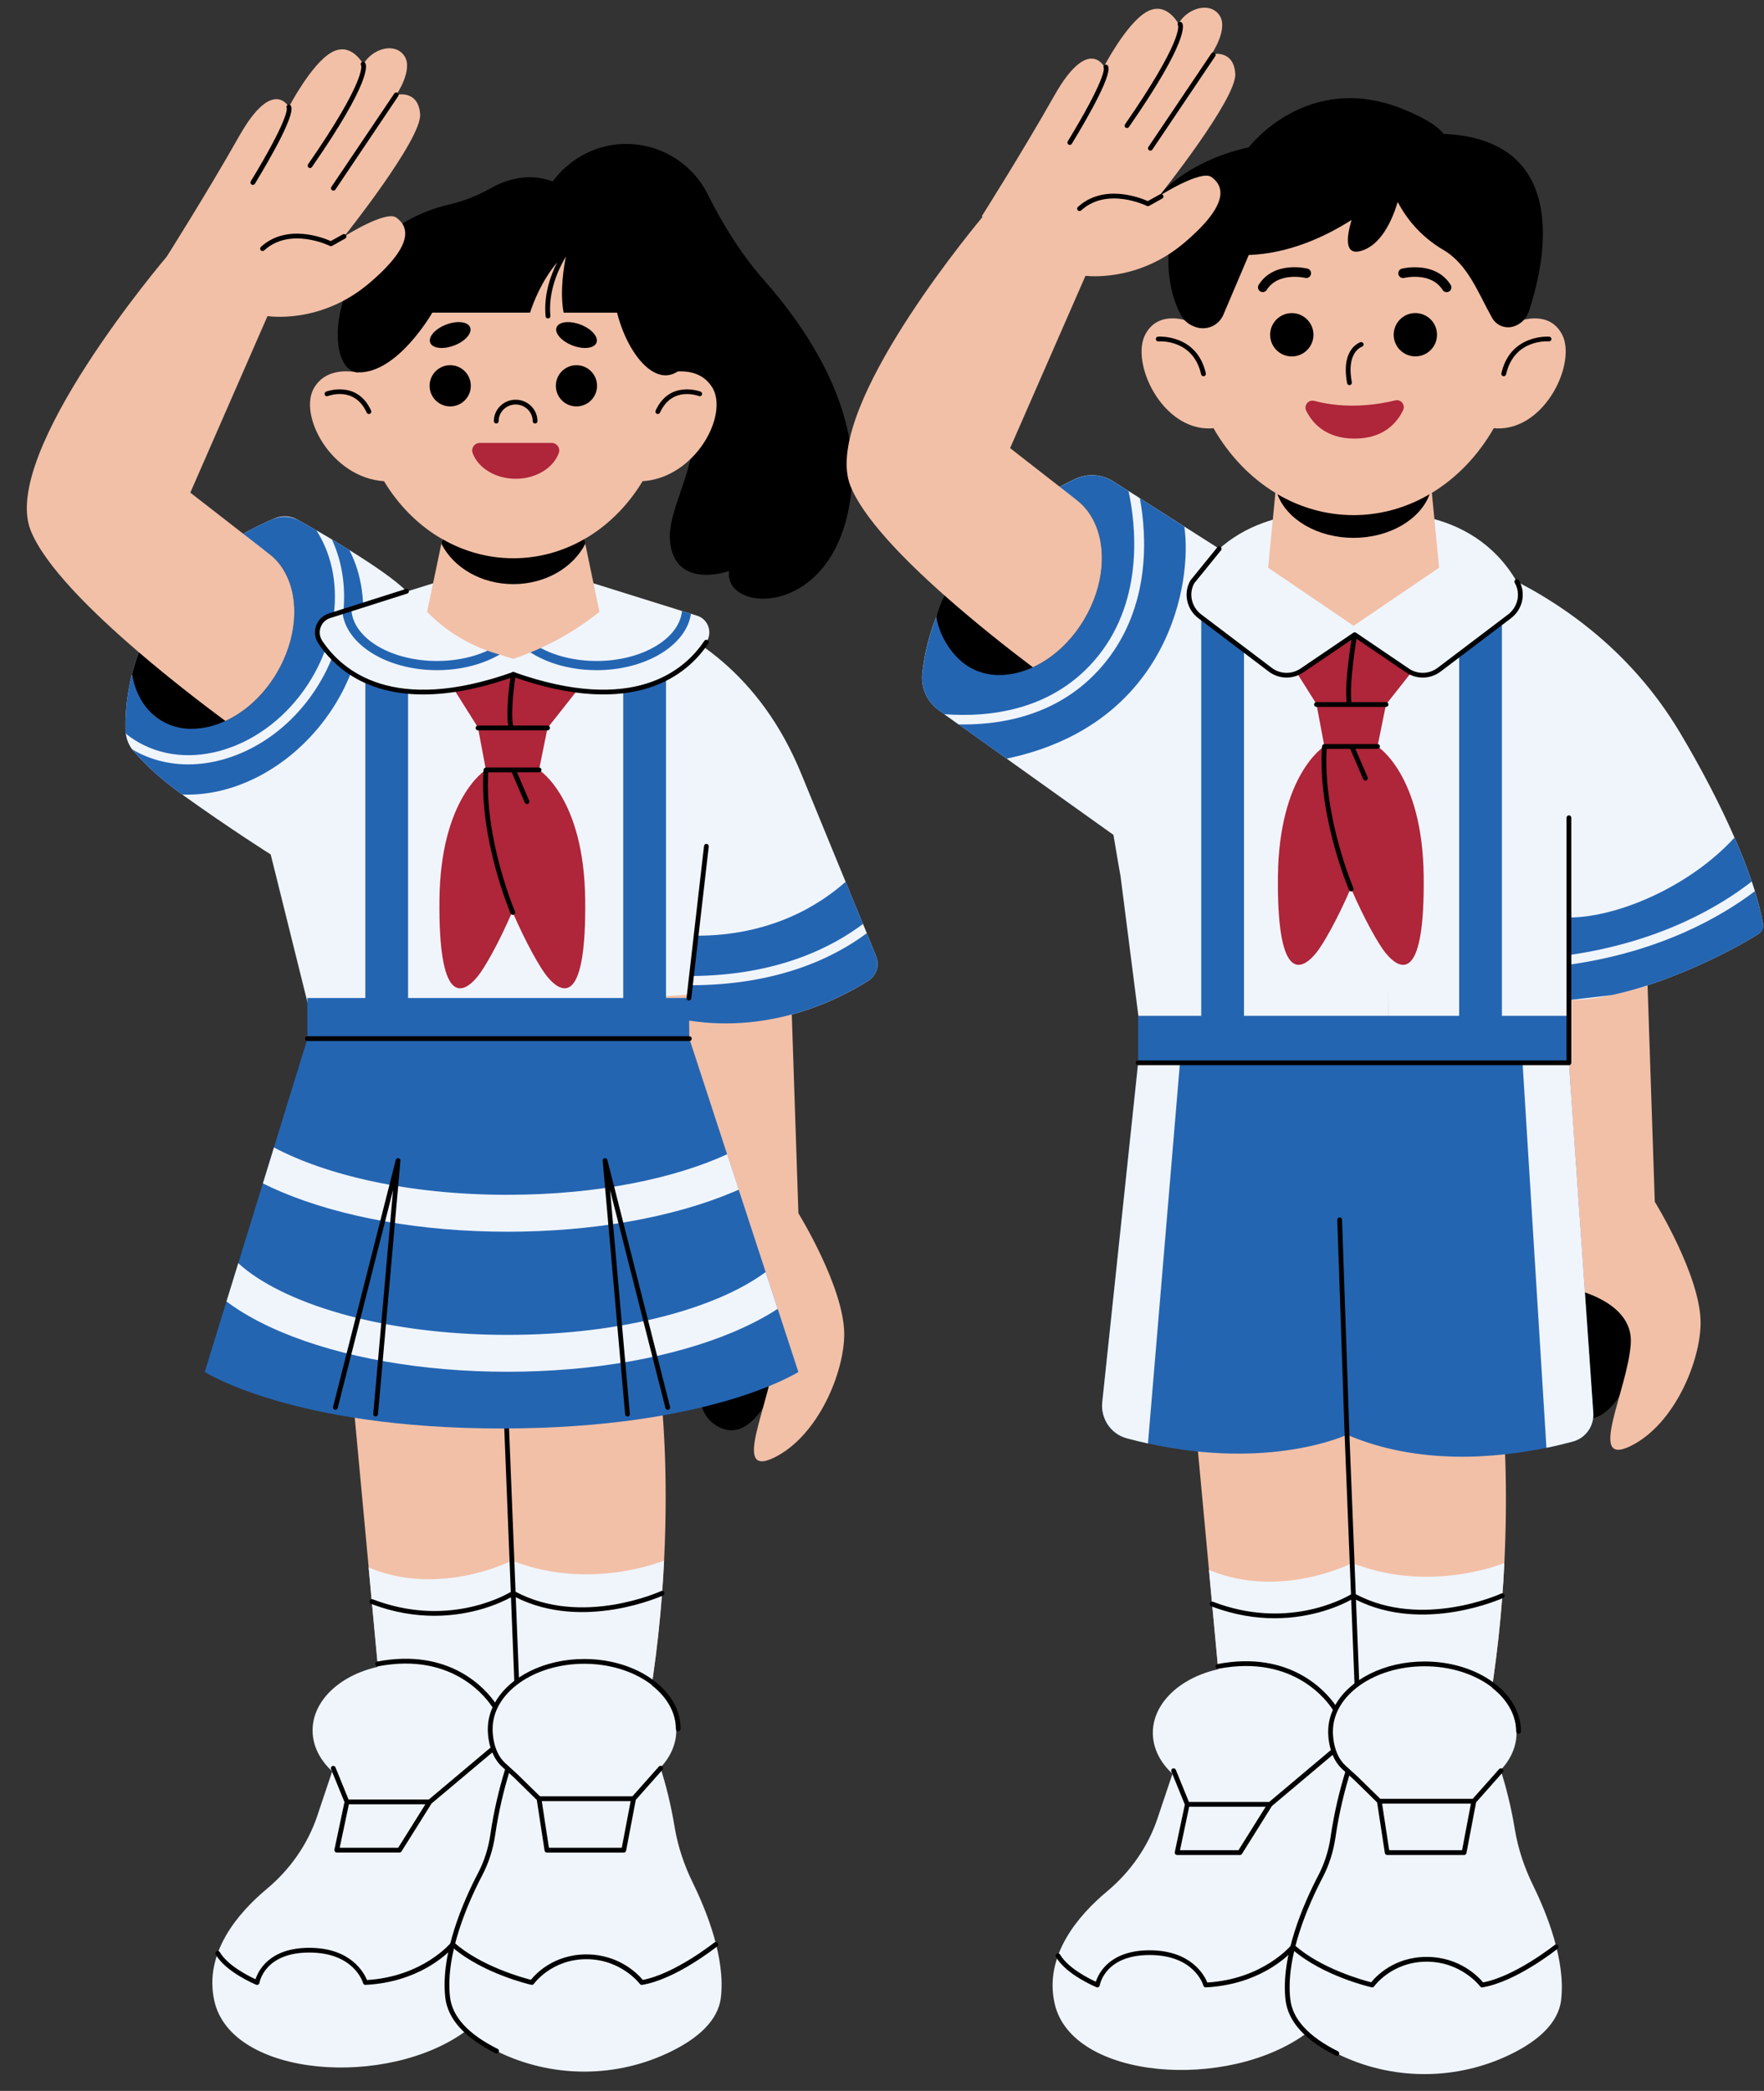 <?xml version="1.0" encoding="UTF-8"?><svg xmlns="http://www.w3.org/2000/svg" xmlns:xlink="http://www.w3.org/1999/xlink" height="437.2" preserveAspectRatio="xMidYMid meet" version="1.0" viewBox="-5.6 -1.6 368.9 437.2" width="368.9" zoomAndPan="magnify"><rect x="-5.6" y="-1.6" width="368.9" height="437.2" fill="#333333" stroke="none"/><g><g id="change1_1"><path d="M133.28,324.71c-0.47,9.71-1.56,20.96-3.72,32.9h-22.43h-3.65H74.43l-2.93-31.46l-2.98-32.03l31.87-4.68 l0.31,3.16l32.08-0.79C132.77,291.82,134.25,305.12,133.28,324.71z" fill="#F2C0A7"/></g><g id="change2_1"><path d="M145.16,416.02c-0.57,5-5.02,8.65-10.25,11.25c-11.5,5.73-25.16,5.73-36.66,0 c-2.38-1.18-4.59-2.59-6.36-4.24c-16.44,12.13-49.08,9.77-52.66-6.23c-2.26-10.08,4.99-18.45,10.97-23.44 c4.84-4.04,8.54-9.29,10.55-15.27l3.34-9.96l24.98-9.41l14.74,5.12h12.78h14.47c0,0,2.82,6.84,4.41,16.52 c0.67,4.07,1.99,8,3.8,11.7C142.21,398.06,146.11,407.82,145.16,416.02z M129.55,357.61c2.16-11.94,3.25-23.19,3.72-32.9 c0,0-13.92,5.83-29.31,0.89c-0.66-0.2-1.31-0.43-1.98-0.68c-0.17-0.07-0.36-0.13-0.53-0.2c0,0-15,7.71-29.96,1.44l2.93,31.46 H129.55z" fill="#F0F5FC"/></g><g id="change3_1"><path d="M133.06,332c-0.17,0.08-16.58,7.54-30.8,0.38l0.72,18.17c0.01,0.28-0.2,0.51-0.48,0.52c-0.01,0-0.01,0-0.02,0 c-0.27,0-0.49-0.21-0.5-0.48l-0.72-18.2c-1.99,1.08-7.89,3.87-16.01,3.87c-3.96,0-8.45-0.66-13.26-2.51 c-0.26-0.1-0.39-0.39-0.29-0.65s0.39-0.39,0.65-0.29c15.25,5.86,27.1-0.5,28.87-1.54l-1.33-33.35l-1.54-44.96 c-0.01-0.28,0.21-0.51,0.48-0.52c0.26,0.01,0.51,0.21,0.52,0.48l1.54,44.96l1.33,33.35c13.9,7.38,30.26-0.06,30.43-0.14 c0.25-0.12,0.55-0.01,0.66,0.24C133.42,331.58,133.31,331.88,133.06,332z M102.31,363.39c-0.25-0.11-0.55,0.02-0.65,0.27 c-0.03,0.08-3.18,7.79-4.7,18.26c-0.42,2.9-1.28,5.62-2.56,8.07c-3.03,5.79-7.94,16.88-6.88,26.09c0.52,4.51,4.06,8.42,10.52,11.64 c0.07,0.04,0.15,0.05,0.22,0.05c0.18,0,0.36-0.1,0.45-0.28c0.12-0.25,0.02-0.55-0.23-0.67c-6.14-3.06-9.5-6.71-9.97-10.86 c-1.03-8.95,3.8-19.83,6.78-25.52c1.33-2.55,2.23-5.38,2.67-8.39c1.5-10.34,4.6-17.94,4.63-18.02 C102.68,363.78,102.56,363.49,102.31,363.39z" fill="inherit"/></g><g id="change2_2"><path d="M135.83,360.22c0,7.68-8.67,13.91-19.38,13.91c-8.9,0-16.37-4.31-18.65-10.17 c-2.27,5.87-9.75,10.17-18.65,10.17c-10.7,0-19.38-6.23-19.38-13.91c0-7.68,8.67-13.91,19.38-13.91c8.9,0,16.37,4.31,18.65,10.17 c2.27-5.87,9.75-10.17,18.65-10.17C127.15,346.32,135.83,352.54,135.83,360.22z" fill="#F0F5FC"/></g><g id="change3_2"><path d="M144.49,404.66c0.17,0.22,0.14,0.53-0.08,0.7c-0.35,0.28-8.74,6.93-15.72,8.07c-0.19,0.04-0.37-0.05-0.48-0.2 c-0.04-0.05-3.91-5.17-11.19-5.17c-7.27,0-10.94,5.11-10.98,5.16c-0.12,0.17-0.32,0.25-0.52,0.2c-0.41-0.09-10.01-2.33-16.41-7.76 c-1.44,1.56-7.38,7.22-18.27,7.77c-0.01,0-0.02,0-0.03,0c-0.22,0-0.42-0.15-0.48-0.36c-0.07-0.26-1.93-6.4-11.25-6.4 c-9.27,0-10.37,6.08-10.42,6.34c-0.02,0.15-0.12,0.28-0.25,0.36c-0.13,0.08-0.29,0.08-0.43,0.03c-0.26-0.11-6.33-2.63-8.48-6.33 c-0.14-0.24-0.06-0.54,0.18-0.68c0.24-0.14,0.54-0.06,0.68,0.18c1.64,2.81,5.97,4.99,7.48,5.68c0.56-1.74,2.88-6.57,11.24-6.57 c8.72,0,11.47,5.26,12.07,6.74c11.67-0.73,17.46-7.7,17.52-7.77c0.09-0.11,0.21-0.17,0.35-0.18c0.14-0.01,0.27,0.03,0.37,0.12 c5.58,4.94,14.29,7.34,16.04,7.78c0.91-1.14,4.71-5.31,11.59-5.31c6.94,0,10.89,4.23,11.8,5.33c6.67-1.24,14.89-7.75,14.97-7.82 C144.01,404.41,144.32,404.44,144.49,404.66z M63.63,368.32c-0.1-0.25,0.02-0.55,0.27-0.65c0.26-0.11,0.55,0.02,0.65,0.27 l2.74,6.73h16.79l12.9-10.85c-0.62-2.02-0.57-3.81-0.56-3.93c0-1.56,0.35-3.06,0.98-4.47c-0.98-1.56-8.01-11.66-23.93-8.6 c-0.27,0.05-0.53-0.13-0.59-0.4c-0.05-0.27,0.13-0.53,0.4-0.59c15.33-2.94,22.78,5.89,24.64,8.56c3-5.33,10.23-9.1,18.66-9.1 c11.12,0,20.16,6.55,20.16,14.61c0,0.28-0.22,0.5-0.5,0.5s-0.5-0.22-0.5-0.5c0-7.5-8.59-13.61-19.16-13.61 c-10.56,0-19.16,6.11-19.16,13.61c0,0.07-0.15,4.61,2.63,7.16l2.52,2.29l4.75,4.65h19.34l5.52-6.21c0.18-0.21,0.5-0.22,0.71-0.04 c0.21,0.18,0.23,0.5,0.04,0.71l-5.57,6.28l-2.02,10.61c-0.04,0.24-0.25,0.41-0.49,0.41h-16.08c-0.25,0-0.46-0.18-0.49-0.42 l-1.62-10.58l-4.76-4.67l-2.51-2.27c-0.95-0.87-1.6-1.93-2.04-2.99L84.65,375.5l-6.28,10.02c-0.09,0.15-0.25,0.23-0.42,0.23H64.83 c-0.15,0-0.29-0.07-0.39-0.19c-0.1-0.12-0.13-0.27-0.1-0.42l2.1-9.94L63.63,368.32z M107.7,375.01l1.49,9.75h15.24l1.86-9.75H107.7 z M65.44,384.76h12.23l5.69-9.09h-16L65.44,384.76z M154.2,57c-4.76-5.39-8.56-11.5-11.78-17.94 c-3.27-6.56-10.21-10.96-18.14-10.53c-9.6,0.53-17.45,8.4-17.95,18c-0.58,11,8.16,20.1,19.03,20.1c0.12,0,0.23-0.02,0.35-0.02 c0.19,0.13,0.37,0.26,0.56,0.4c24.82,16.89,7.36,33.81,8.23,44.36c0.87,10.55,12.37,6.43,12.37,6.43 c-1.21,9.15,23.15,10.16,25.62-17.33C174.05,83.16,162.91,66.87,154.2,57z M143.88,296.26c8.61,5.91,14.01-11.81,14.01-11.81 l-10.07-11.49C147.81,272.96,135.26,290.36,143.88,296.26z" fill="inherit"/></g><g id="change2_3"><path d="M176,203.46c-5.93,3.78-20.37,11.26-38.17,8.23c-2.15-0.36-4.35-0.88-6.58-1.57H59.23l-8.22-33.06 c0,0-8.39-5.28-18.52-12.54c-3.74-2.67-7.33-5.73-10.17-9.1c-1.04-1.23-1.63-2.8-1.67-4.41c-0.18-7.76,1.8-31.59,31.13-44.21 c1.56-0.67,3.35-0.58,4.83,0.25c2.49,1.39,6.67,3.77,10.86,6.37c4.79,2.97,9.61,6.23,11.94,8.6l23.65,0.66 c0,0,41.87-3.94,58.86,37.41l9.32,22.7l6.37,15.52C178.4,200.19,177.72,202.36,176,203.46z" fill="#F0F5FC"/></g><g id="change1_2"><path d="M170.95,277.39c0,7.84-5.33,21.17-14.6,25.76c-9.27,4.59-0.7-11.58,0-21.33s-14.23-11.98-14.23-11.98 l-10.87-63l28.55-1.79l1.57,47.04C161.36,252.09,170.95,267.58,170.95,277.39z" fill="#F2C0A7"/></g><g id="change4_1"><path d="M176,203.46c-5.85,3.73-20,11.06-37.48,8.34l0.04,3.78l4.41,13.49l3.12,9.56l0.37,1.13l2.42,7.39 l5.64,17.23l2.52,7.69l4.32,13.2c0,0-18.3,11.82-62.07,11.82c-43.76,0-62.07-11.82-62.07-11.82l4.54-14.74l2.47-8l5.14-16.68 l1.62-5.27l0.69-2.25l2.4-7.78l4.62-14.98l-0.03-7.8v-0.69H70.8v-76.62h8.94v76.62h45v-76.62h8.94v76.62h4.7l0.32-2.67l0.23-1.93 l1.02-8.43c15.7,0.05,25.91-6.48,31.29-11.27l3.62,8.82l0.79,1.93l1.96,4.77C178.4,200.19,177.72,202.36,176,203.46z M61.62,149.78 c9.18-11.61,11.12-26.13,5.85-36.36c-1.24-0.76-2.48-1.51-3.67-2.23h-0.01c-1.13-0.67-2.22-1.31-3.23-1.9 c-1.34-0.77-2.55-1.45-3.53-2c-1.74-0.98-3.85-1.1-5.68-0.3c-1.71,0.75-3.32,1.53-4.84,2.35c-1.43,0.76-2.78,1.56-4.05,2.38 c-12.93,8.3-18.29,19.07-20.44,27.61c-0.8,3.13-1.16,5.96-1.3,8.25c-0.08,1.35-0.09,2.51-0.07,3.43c0.01,0.27,0.03,0.54,0.08,0.81 c0.15,1.19,0.61,2.31,1.33,3.27c0.08,0.12,0.16,0.23,0.26,0.34c2.84,3.37,6.43,6.43,10.17,9.1 C42.57,164.98,53.75,159.72,61.62,149.78z" fill="#2465B2"/></g><g id="change2_4"><path d="M175.66,193.53c-6.83,5.11-18.62,10.88-36.96,10.88l0.23-1.93c17.9-0.09,29.4-5.95,35.94-10.88 L175.66,193.53z M60.48,142.42c-3.27,5.04-7.49,8.99-12.13,11.68c-4.64,2.69-9.69,4.13-14.58,4.13c-4.12,0-8.13-1.01-11.7-3.13 c-0.72-0.95-1.18-2.08-1.33-3.27c0.52,0.42,1.07,0.82,1.64,1.19c11.24,7.29,27.61,2.06,36.48-11.63c3.76-5.8,5.58-12.2,5.58-18.21 c0-5.11-1.32-9.94-3.87-13.87c1.01,0.59,2.1,1.22,3.23,1.9h0.01C68.01,120.18,67.1,132.2,60.48,142.42z M146.47,239.75 c-10.82,4.96-26.85,8.48-45.96,8.48c-20.87,0-38.07-4.19-48.82-9.9l-2.31,7.52c1.2,0.6,2.47,1.18,3.78,1.74 c12.71,5.39,29.52,8.36,47.36,8.36c17.82,0,34.64-2.97,47.36-8.36c0.35-0.14,0.68-0.29,1.02-0.44L146.47,239.75z M154.52,264.38 c-9.83,7.29-29.36,13.14-54.02,13.14c-26.71,0-47.41-6.87-56.27-14.99l-2.47,8c3.11,2.33,6.92,4.46,11.38,6.35 c12.71,5.38,29.52,8.35,47.36,8.35c17.82,0,34.64-2.97,47.36-8.35c3.45-1.47,6.52-3.07,9.18-4.81L154.52,264.38z" fill="#F0F5FC"/></g><g id="change5_1"><path d="M108.8,202.56c-1.43-1.75-4.44-7.02-7.25-13.57c-2.81,6.55-5.82,11.82-7.25,13.57 c-3.5,4.28-8.22,5.33-8-15.99c0.22-21.32,9.66-27.17,9.66-27.17h0.06l-1.67-8.89l-6.22-9.89l14.33-9.37l14.33,9.37l-7.89,10 l-1.78,8.77c0,0,9.44,5.85,9.66,27.17C117.02,207.89,112.3,206.83,108.8,202.56z" fill="#AF2539"/></g><g id="change2_5"><path d="M142.12,132.66c-4.08,6.13-14.91,15.78-40.37,6.75c-25.46,9.03-36.29-0.62-40.37-6.75 c-1.35-2.03-0.4-4.79,1.94-5.52L66,126.3l1.89-0.59l28.88-9.03l2.5-0.78l1.4-0.43c0.71-0.22,1.47-0.22,2.18,0l2.37,0.74l2.43,0.76 l29.38,9.19l1.87,0.58l1.29,0.4C142.51,127.87,143.47,130.63,142.12,132.66z" fill="#F0F5FC"/></g><g id="change4_2"><path d="M137.02,126.16c-0.57,5.82-8.37,10.45-17.87,10.45c-6.59,0-12.35-2.23-15.46-5.54 c1.23-1.7,1.94-3.59,1.94-5.59s-0.7-3.89-1.94-5.6c1.04-1.11,2.38-2.09,3.95-2.9l-2.43-0.76c-1.03,0.66-1.95,1.41-2.74,2.22 c-0.91-0.93-1.99-1.77-3.21-2.53l-2.5,0.78c1.8,0.88,3.33,1.96,4.48,3.19c-1.22,1.71-1.94,3.6-1.94,5.6s0.71,3.89,1.94,5.59 c-3.1,3.32-8.87,5.54-15.46,5.54c-9.74,0-17.7-4.86-17.9-10.89L66,126.3c0.65,6.81,9.28,12.23,19.79,12.23 c7,0,13.15-2.4,16.69-6.01c3.53,3.61,9.68,6.01,16.68,6.01c10.29,0,18.78-5.19,19.74-11.8L137.02,126.16z M101.24,125.47 c0-1.43,0.45-2.78,1.23-4.03c0.78,1.25,1.22,2.6,1.22,4.03c0,1.42-0.44,2.78-1.22,4.02C101.69,128.25,101.24,126.89,101.24,125.47z" fill="#2465B2"/></g><g id="change3_3"><path d="M142.53,132.94c-4.3,6.47-15.32,15.97-40.78,7c-7.45,2.63-13.67,3.67-18.84,3.67c-12.5,0-18.9-6.09-21.94-10.67 c-0.74-1.11-0.91-2.46-0.46-3.71c0.44-1.24,1.41-2.17,2.66-2.56l16.1-5.12c0.26-0.08,0.54,0.06,0.63,0.33 c0.08,0.26-0.06,0.54-0.33,0.63l-16.1,5.12c-0.95,0.3-1.69,1.01-2.02,1.94c-0.34,0.95-0.21,1.98,0.35,2.83 c4.15,6.24,14.84,15.4,39.78,6.55c0.11-0.04,0.23-0.04,0.33,0c24.94,8.84,35.63-0.31,39.78-6.55c0.15-0.23,0.46-0.29,0.69-0.14 C142.62,132.4,142.68,132.71,142.53,132.94z" fill="inherit"/></g><g id="change1_3"><path d="M128.78,99.02c-2.9,4.81-6.79,8.81-11.35,11.62c-0.27,0.17-0.55,0.32-0.83,0.47l0,0.01l0.01,0.04l0.19,0.94 l0.69,3.35l2.27,10.89c-5.04,4.03-10.7,7.2-16.77,9.38l-1.25,0.45l-3.99-1.24c-5.32-1.65-10.15-4.6-14.04-8.6L86,115.45l0.69-3.35 l0.19-0.94l0.01-0.04l0-0.01c-0.28-0.16-0.56-0.31-0.83-0.47c-4.56-2.81-8.45-6.81-11.35-11.62c-11.11-0.73-18.1-13.98-14.55-19.66 c2.19-3.51,6.18-3.6,9.05-3.09c1.09-19.07,15.24-34.16,32.53-34.16s31.45,15.09,32.53,34.16c2.88-0.5,6.86-0.42,9.05,3.09 C146.89,85.04,139.9,98.29,128.78,99.02z" fill="#F2C0A7"/></g><g id="change3_4"><path d="M84.24,79.07c0-2.38,1.93-4.31,4.31-4.31s4.31,1.93,4.31,4.31c0,2.38-1.93,4.31-4.31,4.31S84.24,81.45,84.24,79.07z M119.26,79.07c0-2.38-1.93-4.31-4.31-4.31c-2.38,0-4.31,1.93-4.31,4.31c0,2.38,1.93,4.31,4.31,4.31 C117.34,83.38,119.26,81.45,119.26,79.07z M89.38,70.64c2.31-0.88,3.8-2.57,3.34-3.78s-2.7-1.47-5.01-0.59s-3.8,2.57-3.34,3.78 S87.07,71.52,89.38,70.64z M119.14,70.05c0.46-1.21-1.04-2.9-3.34-3.78c-2.31-0.88-4.55-0.61-5.01,0.59s1.04,2.9,3.34,3.78 C116.43,71.52,118.68,71.26,119.14,70.05z M101.75,120.54c6.74,0,12.53-3.47,15.06-8.44l-0.19-0.94l-0.01-0.04 c-4.45,2.56-9.5,4.01-14.85,4.01c-5.35,0-10.4-1.45-14.85-4.01l-0.01,0.04l-0.19,0.94C89.22,117.07,95.01,120.54,101.75,120.54z M69.21,76.26c8.31,0.31,15.6-12.49,15.6-12.49h20.44c0.67-2.07,2.39-6.6,5.65-10.48c-1.51,3-2.8,6.93-2.4,11.25 c0.02,0.26,0.24,0.45,0.5,0.45c0.02,0,0.03,0,0.05,0c0.27-0.03,0.48-0.27,0.45-0.54c-0.46-4.91,1.46-9.4,3.25-12.41 c-0.42,2.06-1.32,7.34-0.48,11.74h11.18c2.54,10.21,10.68,19.23,16.24,7.71c3.78-7.81-0.82-14.32-4.17-17.69 c-1.7-1.71-3.22-3.6-4.36-5.73c-6.14-11.53-15.84-8.49-15.84-8.49c-7.22-6.22-14.18-4.14-18.22-1.86 c-2.75,1.55-5.68,2.73-8.75,3.44C62.85,47.13,61.39,75.97,69.21,76.26z M51.18,114.62l-0.02-0.02l-1-0.78 c-0.2-0.14-0.4-0.27-0.61-0.39c-2.14-1.29-4.57-1.82-7.09-1.7c-7.34,4.7-12.23,10.21-15.48,15.64c-1.51,2.52-2.67,5.02-3.55,7.42 c-0.57,1.56-1.04,3.09-1.41,4.55c0.68,4.18,2.75,7.71,6.13,9.74c2.51,1.52,5.43,2,8.42,1.56c1.65-0.22,3.32-0.73,4.95-1.49 c4.05-1.86,7.89-5.27,10.66-9.89c4.3-7.19,4.85-15.29,1.96-20.86C53.39,116.94,52.4,115.66,51.18,114.62z M98.68,86.46 c0-1.92,1.6-3.48,3.56-3.48s3.56,1.56,3.56,3.48c0,0.28,0.22,0.5,0.5,0.5s0.5-0.22,0.5-0.5c0-2.47-2.05-4.48-4.56-4.48 c-2.51,0-4.56,2.01-4.56,4.48c0,0.28,0.22,0.5,0.5,0.5S98.68,86.74,98.68,86.46z M140.92,80.29c-0.06-0.02-6.46-2.48-9.42,3.97 c-0.11,0.25,0,0.55,0.25,0.66c0.07,0.03,0.14,0.05,0.21,0.05c0.19,0,0.37-0.11,0.46-0.29c2.55-5.58,7.91-3.54,8.14-3.46 c0.26,0.1,0.55-0.03,0.65-0.28C141.3,80.69,141.17,80.39,140.92,80.29z M62.95,81.22c0.23-0.09,5.59-2.12,8.14,3.46 c0.08,0.18,0.27,0.29,0.46,0.29c0.07,0,0.14-0.01,0.21-0.05c0.25-0.11,0.36-0.41,0.25-0.66c-2.95-6.45-9.35-3.99-9.42-3.97 c-0.26,0.1-0.38,0.39-0.28,0.65C62.4,81.2,62.69,81.32,62.95,81.22z M121.42,240.95c-0.06-0.25-0.31-0.42-0.57-0.37 c-0.26,0.04-0.44,0.28-0.41,0.54l4.69,53.01c0.02,0.26,0.24,0.46,0.5,0.46c0.01,0,0.03,0,0.04,0c0.28-0.02,0.48-0.27,0.45-0.54 l-4.14-46.81l11.58,45.58c0.07,0.27,0.34,0.43,0.61,0.36c0.27-0.07,0.43-0.34,0.36-0.61L121.42,240.95z M77.73,240.58 c-0.26-0.05-0.5,0.12-0.57,0.37l-13.11,51.61c-0.07,0.27,0.09,0.54,0.36,0.61c0.26,0.07,0.54-0.09,0.61-0.36l11.58-45.58 l-4.14,46.81c-0.02,0.28,0.18,0.52,0.45,0.54c0.01,0,0.03,0,0.04,0c0.26,0,0.47-0.2,0.5-0.46l4.69-53.01 C78.17,240.86,77.99,240.63,77.73,240.58z M138.41,207.59c0.02,0,0.04,0,0.06,0c0.25,0,0.47-0.19,0.5-0.44l3.65-31.75 c0.03-0.27-0.17-0.52-0.44-0.55c-0.28-0.03-0.52,0.17-0.55,0.44l-3.65,31.75C137.94,207.31,138.13,207.56,138.41,207.59z M138.56,215.08H58.7c-0.28,0-0.5,0.22-0.5,0.5s0.22,0.5,0.5,0.5h79.86c0.28,0,0.5-0.22,0.5-0.5S138.84,215.08,138.56,215.08z" fill="inherit"/></g><g id="change5_2"><path d="M111.26,93.13c-1.14,3.11-4.74,5.38-9.01,5.38c-4.26,0-7.87-2.27-9.01-5.38c-0.38-1.03,0.4-2.12,1.49-2.12 h15.05C110.86,91.01,111.63,92.1,111.26,93.13z" fill="#AF2539"/></g><g id="change3_5"><path d="M109.41,150.61c0,0.28-0.22,0.5-0.5,0.5H94.36c-0.28,0-0.5-0.22-0.5-0.5s0.22-0.5,0.5-0.5h6.3 c-0.52-4.03,0.55-10.5,0.6-10.79c0.05-0.27,0.3-0.45,0.58-0.41c0.27,0.05,0.46,0.3,0.41,0.58c-0.01,0.07-1.12,6.76-0.57,10.62h7.24 C109.19,150.11,109.41,150.34,109.41,150.61z M107.14,158.89H96.03c-0.26,0-0.48,0.2-0.5,0.47c-1,14.42,5.58,29.88,5.65,30.04 c0.08,0.19,0.27,0.3,0.46,0.3c0.07,0,0.13-0.01,0.2-0.04c0.25-0.11,0.37-0.4,0.26-0.66c-0.06-0.15-6.41-15.07-5.6-29.11h4.92 l2.72,6.33c0.08,0.19,0.27,0.3,0.46,0.3c0.07,0,0.13-0.01,0.2-0.04c0.25-0.11,0.37-0.4,0.26-0.66l-2.55-5.94h4.63 c0.28,0,0.5-0.22,0.5-0.5S107.41,158.89,107.14,158.89z" fill="inherit"/></g><g id="change1_4"><path d="M71.55,57.67c-10.19,8.62-21.21,6.82-21.21,6.82l0,0l-16.14,36.92l15.97,12.41l1,0.78l0.02,0.02 c1.22,1.04,2.21,2.32,2.96,3.78c2.89,5.57,2.34,13.67-1.96,20.86c-2.77,4.62-6.61,8.03-10.66,9.89 c-4.78-3.55-11.47-8.69-18.09-14.36c-9.95-8.52-19.75-18.23-22.63-25.49c-6.46-16.22,28.3-57.05,28.43-57.2l0,0 c0,0,8.21-12.94,15.23-25.32c7.02-12.38,10.34-6,10.34-6s4.6-8.87,8.81-11.36s6.75,2.43,6.75,2.43c1.9-3.32,6.59-4.66,8.57-1.79 c1.98,2.87-1.66,8.17-1.66,8.17s4.66-1.15,4.98,4.09c0.32,5.23-15.89,25.53-15.89,25.53s8.74-5.55,10.91-3.95 C79.44,45.48,81.74,49.05,71.55,57.67z" fill="#F2C0A7"/></g><g id="change3_6"><path d="M66.79,47.59c0.13,0.24,0.05,0.55-0.19,0.68l-2.75,1.54c-0.14,0.08-0.32,0.08-0.47,0.01c-0.08-0.04-8.26-4.06-13.74,0.94 c-0.1,0.09-0.22,0.13-0.34,0.13c-0.14,0-0.27-0.05-0.37-0.16c-0.19-0.2-0.17-0.52,0.03-0.71c5.43-4.95,13.14-1.87,14.61-1.21 l2.53-1.41C66.35,47.27,66.66,47.35,66.79,47.59z M55.11,20.39c-0.22-0.17-0.53-0.13-0.7,0.08c-0.13,0.17-0.14,0.4-0.03,0.57 c0.04,0.27,0.1,2.71-7.53,15.26c-0.14,0.24-0.07,0.54,0.17,0.69c0.08,0.05,0.17,0.07,0.26,0.07c0.17,0,0.33-0.09,0.43-0.24 C51.12,31.2,56.63,21.59,55.11,20.39z M59.23,33.53c0.16,0,0.31-0.08,0.41-0.21C72.14,15.31,71.1,12.03,70.77,11.55 c-0.16-0.23-0.49-0.31-0.71-0.15c-0.23,0.16-0.3,0.44-0.14,0.67c0.05,0.12,1,3.24-11.09,20.68c-0.16,0.23-0.1,0.54,0.13,0.7 C59.04,33.5,59.14,33.53,59.23,33.53z M77.55,17.81c-0.23-0.15-0.54-0.09-0.69,0.14L63.7,37.48c-0.15,0.23-0.09,0.54,0.14,0.69 c0.09,0.06,0.18,0.09,0.28,0.09c0.16,0,0.32-0.08,0.42-0.22L77.68,18.5C77.84,18.28,77.78,17.96,77.55,17.81z" fill="inherit"/></g></g><g><g id="change3_7"><path d="M336.97,238.34v43.7c0,0-5.4,17.72-14.01,11.81s-1.76-26.42-1.76-26.42L336.97,238.34z" fill="inherit"/></g><g id="change1_5"><path d="M350.04,274.98c0,7.84-5.33,21.17-14.6,25.76c-9.27,4.59-0.7-11.58,0-21.33s-14.23-11.98-14.23-11.98 l-10.87-63l28.55-1.79l1.57,47.04C340.45,249.67,350.04,265.16,350.04,274.98z" fill="#F2C0A7"/></g><g id="change2_6"><path d="M362.14,193.68c-1.01,0.66-2.55,1.58-4.49,2.62c-0.52,0.29-1.06,0.58-1.64,0.87 c-0.28,0.15-0.57,0.3-0.87,0.45c-0.3,0.15-0.6,0.31-0.91,0.46c-1.31,0.66-2.73,1.33-4.22,2.01c-0.35,0.16-0.7,0.31-1.05,0.47 c-1.89,0.84-3.89,1.66-5.95,2.44c-0.6,0.22-1.21,0.45-1.83,0.67c-0.09,0.02-0.17,0.05-0.25,0.08c-0.58,0.21-1.16,0.41-1.75,0.6 c-2.57,0.84-5.19,1.57-7.78,2.12c-3.06,0.65-6.07,1.03-8.9,1.03v6.5l-37.77-1.82l-0.02-7.3v7.29h-14.49h-1.15h-36.43l-3.91-30.6 c0,0-0.63-3.42-1.48-8.6l0,0l-22.36-15.96l-14.2-10.14c-2.48-1.77-3.76-4.75-3.41-7.77c2.78-24.33,23.05-36.38,32.04-40.58 c2.55-1.18,5.54-0.97,7.91,0.54l14.83,9.43l8.29,5.27c12.64-3.15,20.1-2.92,20.1-2.92l0,0.16h14.02l0-0.16 c0,0,39.9,5.06,61.19,40.64c4.28,7.16,8.32,14.84,11.46,22.03c0.67,1.52,1.3,3.02,1.88,4.49c1.92,4.89,3.34,9.44,4.03,13.29 c0.02,0.08,0.03,0.16,0.04,0.23C363.23,192.39,362.86,193.22,362.14,193.68z" fill="#F0F5FC"/></g><g id="change4_3"><path d="M242.07,108.51c1.72,11.5-3.06,41.37-37.17,48.52l-10.03-7.16l-2.99-2.14l-1.18-0.84 c-2.48-1.77-3.76-4.75-3.41-7.77c2.78-24.33,23.05-36.38,32.04-40.58c2.55-1.18,5.54-0.97,7.91,0.54l3.17,2.01l2.37,1.51 L242.07,108.51z M363.11,191.71c-0.01-0.05-0.02-0.11-0.03-0.16c-0.01-0.07-0.02-0.15-0.04-0.23c-0.36-2.02-0.92-4.22-1.65-6.57 c-0.21-0.66-0.42-1.33-0.66-2.02c-0.51-1.52-1.09-3.09-1.72-4.7c-0.58-1.47-1.21-2.97-1.88-4.49 c-9.49,10.37-24.65,16.72-34.63,16.71v17.26l8.9-1.03c2.59-0.55,5.21-1.28,7.78-2.12c0.59-0.19,1.17-0.39,1.75-0.6 c0.08-0.03,0.16-0.06,0.25-0.08c0.62-0.22,1.23-0.44,1.83-0.67c2.06-0.78,4.06-1.6,5.95-2.44c0.35-0.16,0.7-0.31,1.05-0.47 c1.49-0.68,2.91-1.35,4.22-2.01c0.31-0.15,0.61-0.31,0.91-0.46c0.3-0.15,0.59-0.3,0.87-0.45c0.57-0.3,1.12-0.59,1.64-0.87 c1.94-1.04,3.48-1.96,4.49-2.62c0.07-0.04,0.13-0.08,0.19-0.12C362.94,193.16,363.24,192.43,363.11,191.71z" fill="#2465B2"/></g><g id="change2_7"><path d="M361.39,184.74c-6.75,5.14-19.53,12.66-38.89,15.38v-2.02c19.38-2.77,31.9-10.43,38.23-15.38 C360.97,183.42,361.18,184.09,361.39,184.74z M230.41,101.09c1.41,6.5,3.43,22.28-6.35,34.46c-9.36,11.66-23.18,12.88-32.18,12.18 l2.99,2.14c0.34,0.01,0.68,0.01,1.03,0.01c9.2,0,21.18-2.44,29.72-13.08c9.53-11.87,8.56-26.56,7.16-34.2L230.41,101.09z" fill="#F0F5FC"/></g><g id="change3_8"><path d="M221.07,128.02c-2.77,4.63-6.61,8.04-10.68,9.9c-1.62,0.76-3.29,1.26-4.93,1.48c-2.98,0.44-5.9-0.05-8.42-1.56 c-3.37-2.03-6.14-6.25-6.82-10.43c0.38-1.52,0.98-2.99,1.73-4.48c1.07-2.15,2.45-4.34,3.92-6.8c3.25-5.43,8.15-10.94,15.48-15.64 c2.53-0.13,4.96,0.41,7.1,1.7c0.42,0.25,0.82,0.53,1.2,0.83c1.41,1.1,2.55,2.52,3.39,4.14 C225.93,112.73,225.38,120.83,221.07,128.02z" fill="inherit"/></g><g id="change1_6"><path d="M309,325.22c-0.47,9.71-1.56,20.96-3.72,32.9h-22.43h-3.65h-29.04l-2.93-31.46l-2.98-32.03l31.87-4.68 l0.31,3.16l32.08-0.79C308.5,292.32,309.97,305.62,309,325.22z" fill="#F2C0A7"/></g><g id="change4_4"><path d="M322.5,220.63h-90.08v-9.82h13.19v-86.49h8.94v86.49h45v-86.49h8.94v86.49h14V220.63z M322.5,220.63h-90.08 l-7.51,70.98c-0.36,3.42,1.79,6.62,5.11,7.52c1.51,0.4,3,0.77,4.45,1.09c25.79,5.69,41.63-1.82,41.63-1.82 c14.98,6.45,31.43,4.85,41.69,2.73c2.14-0.44,4.01-0.91,5.54-1.32c2.68-0.72,4.45-3.25,4.26-6.01L322.5,220.63z" fill="#2465B2"/></g><g id="change5_3"><path d="M284.15,197.65c-1.43-1.75-4.44-7.02-7.25-13.57c-2.81,6.55-5.82,11.82-7.25,13.57 c-3.5,4.28-8.22,5.33-8-15.99c0.22-21.32,9.66-27.17,9.66-27.17h0.06l-1.67-8.89l-6.22-9.89l14.33-9.37l14.33,9.37l-7.89,10 l-1.78,8.77c0,0,9.44,5.85,9.66,27.17C292.37,202.99,287.65,201.93,284.15,197.65z" fill="#AF2539"/></g><g id="change3_9"><path d="M284.76,145.71c0,0.28-0.22,0.5-0.5,0.5h-14.55c-0.28,0-0.5-0.22-0.5-0.5s0.22-0.5,0.5-0.5h6.3 c-0.48-4.3,1.13-13.76,1.2-14.18c0.05-0.27,0.3-0.46,0.58-0.41c0.27,0.05,0.45,0.31,0.41,0.58c-0.02,0.1-1.69,9.94-1.18,14.01h7.24 C284.53,145.21,284.76,145.44,284.76,145.71z M282.48,153.99h-11.11c-0.26,0-0.48,0.2-0.5,0.47c-1,14.42,5.58,29.88,5.65,30.04 c0.08,0.19,0.27,0.3,0.46,0.3c0.07,0,0.13-0.01,0.2-0.04c0.25-0.11,0.37-0.4,0.26-0.66c-0.06-0.15-6.41-15.07-5.6-29.11h4.92 l2.72,6.33c0.08,0.19,0.27,0.3,0.46,0.3c0.07,0,0.13-0.01,0.2-0.04c0.25-0.11,0.37-0.4,0.26-0.66l-2.55-5.94h4.63 c0.28,0,0.5-0.22,0.5-0.5S282.76,153.99,282.48,153.99z" fill="inherit"/></g><g id="change2_8"><path d="M310.08,127.28l-14.73,11.16c-1.93,1.47-4.59,1.53-6.59,0.17l-11.06-7.5l-11.06,7.5 c-2.01,1.36-4.66,1.29-6.59-0.17l-14.73-11.16c-2.25-1.71-2.95-4.83-1.52-7.27c9.54-16.36,28.74-14.67,33.1-14.04 c0.54,0.08,1.07,0.08,1.6,0c4.37-0.62,23.57-2.31,33.1,14.04C313.03,122.45,312.33,125.58,310.08,127.28z" fill="#F0F5FC"/></g><g id="change1_7"><path d="M307.42,87.98c-0.22-0.01-0.42-0.03-0.63-0.05c-3.24,5.67-7.69,10.34-12.95,13.53l1.52,15.65l-17.88,12.14 l-17.88-12.14l1.52-15.65c-5.25-3.19-9.71-7.86-12.95-13.53c-0.21,0.02-0.42,0.05-0.64,0.05c-10.17,0.33-16.76-13.78-13.6-19.69 c2.09-3.91,6.08-3.58,8.54-2.9c0.28-21.87,15.85-39.51,35.02-39.51c19.17,0,34.73,17.64,35.02,39.51c2.46-0.67,6.45-1.01,8.54,2.9 C324.18,74.2,317.58,88.31,307.42,87.98z" fill="#F2C0A7"/></g><g id="change3_10"><path d="M261.54,101.73c4.78,2.8,10.19,4.38,15.92,4.38c5.74,0,11.14-1.58,15.92-4.38c-1.93,5.26-8.33,9.13-15.92,9.13 C269.87,110.86,263.47,107,261.54,101.73z M264.55,72.93c2.5,0,4.53-2.03,4.53-4.53s-2.03-4.53-4.53-4.53 c-2.5,0-4.53,2.03-4.53,4.53S262.04,72.93,264.55,72.93z M294.92,68.39c0-2.5-2.03-4.53-4.53-4.53s-4.53,2.03-4.53,4.53 s2.03,4.53,4.53,4.53S294.92,70.9,294.92,68.39z M239.44,46.18c-1.89,9.23,0.45,15.38,1.94,18.14c0.56,1.04,1.49,1.84,2.59,2.28 l0.26,0.11c2.35,0.94,5.02-0.17,6.01-2.5l5.31-12.49c8.2-0.29,15.67-3.63,21.49-7.32c-1.14,3.9-1.39,7.45,2.01,6.46 c4.14-1.21,6.46-6.3,7.65-10.22c1.73,3.28,4.65,7.14,9.55,10.02c5.16,3.03,7.23,8.94,10.19,14.21c0.88,1.56,2.71,2.32,4.43,1.81 c1.52-0.45,2.72-1.61,3.23-3.11c2.84-8.42,9.96-35.94-17.79-37.18c-1.2-1.53-3.77-3.26-8.51-5.18c-20.04-8.12-32.26,8-32.26,8 c-13.35,2.95-20.86,10.83-21.53,14.77C233.35,47.9,239.44,46.18,239.44,46.18z M318.38,68.79c-0.09,0-8.14-0.57-10,7.67 c-0.06,0.27,0.11,0.54,0.38,0.6c0.04,0.01,0.07,0.01,0.11,0.01c0.23,0,0.44-0.16,0.49-0.39c1.67-7.38,8.65-6.92,8.95-6.9 c0.27,0.02,0.52-0.18,0.54-0.46C318.86,69.05,318.65,68.81,318.38,68.79z M245.59,76.68c0.05,0.23,0.26,0.39,0.49,0.39 c0.04,0,0.07,0,0.11-0.01c0.27-0.06,0.44-0.33,0.38-0.6c-1.86-8.25-9.92-7.68-10-7.67c-0.27,0.02-0.48,0.26-0.46,0.54 c0.02,0.28,0.27,0.48,0.54,0.46C236.93,69.76,243.92,69.3,245.59,76.68z M279.22,70.9c0.26-0.08,0.41-0.36,0.33-0.62 c-0.08-0.26-0.36-0.41-0.63-0.33c-0.17,0.05-4.16,1.38-2.8,8.57c0.04,0.24,0.25,0.41,0.49,0.41c0.03,0,0.06,0,0.09-0.01 c0.27-0.05,0.45-0.31,0.4-0.58C275.91,72.08,279.07,70.95,279.22,70.9z M296.08,59.02c0.19,0.3,0.51,0.47,0.85,0.47 c0.18,0,0.37-0.05,0.53-0.15c0.47-0.29,0.61-0.91,0.31-1.38c-3.18-5.04-9.91-3.46-10.19-3.39c-0.54,0.13-0.86,0.67-0.73,1.21 c0.13,0.54,0.67,0.86,1.21,0.73C288.12,56.49,293.66,55.18,296.08,59.02z M267.34,56.5c0.54,0.13,1.08-0.2,1.21-0.73 c0.13-0.54-0.2-1.08-0.73-1.21c-0.29-0.07-7.01-1.65-10.19,3.39c-0.29,0.47-0.15,1.08,0.31,1.38c0.17,0.1,0.35,0.15,0.53,0.15 c0.33,0,0.66-0.17,0.85-0.47C261.72,55.2,267.29,56.49,267.34,56.5z M311.35,119.58c-0.24,0.14-0.32,0.45-0.18,0.68 c1.28,2.2,0.68,5.05-1.39,6.62l-14.73,11.16c-1.77,1.34-4.18,1.4-6.01,0.16l-11.06-7.5c-0.17-0.11-0.39-0.11-0.56,0l-11.06,7.5 c-1.83,1.24-4.25,1.18-6.01-0.16l-14.73-11.16c-2.08-1.57-2.68-4.42-1.44-6.56l5.57-6.86c0.17-0.21,0.14-0.53-0.07-0.7 c-0.21-0.17-0.53-0.14-0.7,0.07l-5.62,6.92c-1.54,2.64-0.83,6.04,1.65,7.92l14.73,11.16c2.11,1.59,4.99,1.67,7.18,0.19l10.78-7.31 l10.78,7.31c1.05,0.71,2.25,1.06,3.46,1.06c1.31,0,2.62-0.42,3.72-1.25l14.73-11.16c2.48-1.88,3.19-5.29,1.65-7.92 C311.9,119.52,311.59,119.44,311.35,119.58z" fill="inherit"/></g><g id="change2_9"><path d="M327.6,293.81c0.19,2.76-1.58,5.28-4.26,6.01c-1.53,0.41-3.4,0.88-5.54,1.32l-4.99-80.5h9.7L327.6,293.81z M230.02,299.14c1.51,0.4,3,0.77,4.45,1.09l6.69-79.59h-8.74l-7.51,70.98C224.56,295.04,226.71,298.24,230.02,299.14z M305.28,358.12c2.16-11.94,3.25-23.19,3.72-32.9c0,0-13.92,5.83-29.31,0.89c-0.66-0.2-1.31-0.43-1.98-0.68 c-0.17-0.07-0.36-0.13-0.53-0.2c0,0-15,7.71-29.96,1.44l2.93,31.46H305.28z M311.19,380.88c-1.59-9.68-4.41-16.52-4.41-16.52 h-14.47h-12.78l-14.74-5.12l-24.98,9.41l-3.34,9.96c-2.01,5.98-5.7,11.22-10.55,15.27c-5.98,4.99-13.23,13.37-10.97,23.44 c3.58,15.99,36.22,18.36,52.66,6.23c1.77,1.65,3.98,3.05,6.36,4.24c11.5,5.73,25.16,5.73,36.66,0c5.22-2.6,9.67-6.25,10.25-11.25 c0.94-8.2-2.95-17.96-5.89-23.95C313.17,388.87,311.86,384.94,311.19,380.88z" fill="#F0F5FC"/></g><g id="change3_11"><path d="M323,169.39v51.24c0,0.28-0.22,0.5-0.5,0.5h-90.08c-0.28,0-0.5-0.22-0.5-0.5s0.22-0.5,0.5-0.5H322v-50.74 c0-0.28,0.22-0.5,0.5-0.5S323,169.11,323,169.39z M308.36,331.6c-0.16,0.08-16.54,7.51-30.43,0.14l-1.33-33.35l-1.54-44.96 c-0.01-0.28-0.26-0.5-0.52-0.48c-0.28,0.01-0.49,0.24-0.48,0.52l1.54,44.96l1.33,33.35c-1.78,1.05-13.6,7.41-28.87,1.54 c-0.26-0.1-0.55,0.03-0.65,0.29c-0.1,0.26,0.03,0.55,0.29,0.65c4.81,1.85,9.3,2.51,13.26,2.51c8.12,0,14.03-2.79,16.01-3.87 l0.72,18.2c0.01,0.27,0.23,0.48,0.5,0.48c0.01,0,0.01,0,0.02,0c0.28-0.01,0.49-0.24,0.48-0.52l-0.72-18.17 c14.22,7.16,30.64-0.3,30.8-0.38c0.25-0.12,0.36-0.41,0.24-0.66C308.91,331.59,308.61,331.48,308.36,331.6z M278.03,363.89 c-0.26-0.11-0.55,0.02-0.65,0.27c-0.03,0.08-3.18,7.79-4.7,18.26c-0.42,2.9-1.28,5.62-2.56,8.07c-3.03,5.79-7.94,16.88-6.88,26.09 c0.52,4.51,4.06,8.42,10.52,11.64c0.07,0.04,0.15,0.05,0.22,0.05c0.18,0,0.36-0.1,0.45-0.28c0.12-0.25,0.02-0.55-0.22-0.67 c-6.14-3.06-9.5-6.71-9.97-10.86c-1.03-8.95,3.8-19.83,6.78-25.52c1.33-2.55,2.23-5.38,2.67-8.39c1.5-10.34,4.6-17.95,4.63-18.02 C278.41,364.29,278.28,364,278.03,363.89z" fill="inherit"/></g><g id="change2_10"><path d="M311.55,360.73c0,7.68-8.67,13.91-19.38,13.91c-8.9,0-16.37-4.31-18.65-10.17 c-2.27,5.87-9.75,10.17-18.65,10.17c-10.7,0-19.38-6.23-19.38-13.91s8.67-13.91,19.38-13.91c8.9,0,16.37,4.31,18.65,10.17 c2.27-5.87,9.75-10.17,18.65-10.17C302.87,346.82,311.55,353.05,311.55,360.73z" fill="#F0F5FC"/></g><g id="change5_4"><path d="M286.18,82.12c-3.49,0.86-10.08,1.92-16.94,0.1c-1.21-0.32-2.22,0.94-1.67,2.07 c1.26,2.54,4.05,5.82,10.1,5.82c6.12,0,8.91-3.35,10.14-5.91C288.37,83.09,287.39,81.83,286.18,82.12z" fill="#AF2539"/></g><g id="change1_8"><path d="M242.03,49.19c-8.81,7.45-18.25,7.11-20.63,6.89L205.64,92.1l14.01,10.92c1.41,1.1,2.55,2.52,3.39,4.14 c2.89,5.57,2.34,13.67-1.97,20.86c-2.77,4.63-6.61,8.04-10.68,9.9c-5.26-3.97-12.02-9.3-18.44-14.99 c-8.88-7.85-17.09-16.39-19.7-22.93c-5.89-14.81,22.55-50.11,27.65-56.27l-0.19-0.11c0,0,8.21-12.94,15.23-25.32 c7.02-12.38,10.34-6,10.34-6s4.6-8.87,8.81-11.36s6.75,2.43,6.75,2.43c1.9-3.32,6.59-4.66,8.57-1.79c1.98,2.87-1.66,8.17-1.66,8.17 s4.66-1.15,4.98,4.09s-15.89,25.53-15.89,25.53s8.74-5.55,10.91-3.95C249.93,37,252.22,40.57,242.03,49.19z" fill="#F2C0A7"/></g><g id="change3_12"><path d="M320.14,405.87c-0.35,0.28-8.74,6.93-15.72,8.08c-0.19,0.03-0.37-0.04-0.48-0.2c-0.04-0.05-3.91-5.17-11.19-5.17 c-7.27,0-10.95,5.11-10.98,5.16c-0.12,0.17-0.32,0.25-0.52,0.2c-0.41-0.09-10.01-2.33-16.41-7.76c-1.44,1.56-7.38,7.22-18.27,7.77 c-0.01,0-0.02,0-0.03,0c-0.22,0-0.42-0.15-0.48-0.36c-0.07-0.26-1.93-6.4-11.25-6.4c-9.27,0-10.37,6.08-10.42,6.34 c-0.02,0.15-0.12,0.28-0.25,0.36c-0.13,0.08-0.29,0.08-0.43,0.03c-0.26-0.11-6.33-2.63-8.48-6.33c-0.14-0.24-0.06-0.54,0.18-0.68 c0.24-0.14,0.54-0.06,0.68,0.18c1.64,2.81,5.97,4.99,7.48,5.68c0.56-1.74,2.88-6.57,11.24-6.57c8.72,0,11.47,5.26,12.07,6.74 c11.67-0.73,17.46-7.7,17.52-7.77c0.09-0.11,0.21-0.17,0.35-0.18c0.14-0.01,0.27,0.03,0.37,0.12c5.58,4.94,14.29,7.34,16.04,7.78 c0.91-1.14,4.71-5.31,11.59-5.31c6.94,0,10.89,4.23,11.8,5.33c6.67-1.24,14.88-7.75,14.97-7.82c0.22-0.17,0.53-0.14,0.7,0.08 C320.39,405.38,320.35,405.69,320.14,405.87z M248.61,346.94c-0.05-0.27,0.13-0.53,0.4-0.59c15.33-2.94,22.78,5.89,24.64,8.56 c3-5.33,10.23-9.1,18.66-9.1c11.12,0,20.16,6.55,20.16,14.61c0,0.28-0.22,0.5-0.5,0.5s-0.5-0.22-0.5-0.5 c0-7.5-8.59-13.61-19.16-13.61s-19.16,6.11-19.16,13.61c0,0.07-0.15,4.61,2.63,7.16l2.52,2.29l4.75,4.65h19.34l5.52-6.21 c0.18-0.21,0.5-0.22,0.71-0.04c0.21,0.18,0.23,0.5,0.04,0.71l-5.57,6.28l-2.02,10.61c-0.04,0.24-0.25,0.41-0.49,0.41h-16.08 c-0.25,0-0.46-0.18-0.49-0.42l-1.62-10.58l-4.76-4.67l-2.51-2.27c-0.95-0.87-1.6-1.93-2.04-2.99l-12.69,10.68l-6.27,10.02 c-0.09,0.15-0.25,0.23-0.42,0.23h-13.13c-0.15,0-0.29-0.07-0.39-0.19c-0.09-0.12-0.13-0.27-0.1-0.42l2.1-9.94l-2.81-6.9 c-0.1-0.25,0.02-0.55,0.27-0.65c0.25-0.1,0.55,0.02,0.65,0.27l2.74,6.73h16.79l12.9-10.85c-0.62-2.02-0.57-3.81-0.56-3.93 c0-1.56,0.35-3.06,0.98-4.47c-0.98-1.56-8.01-11.66-23.93-8.6C248.92,347.38,248.66,347.21,248.61,346.94z M259.09,376.18h-16 l-1.92,9.09h12.23L259.09,376.18z M302.01,375.52h-18.58l1.49,9.75h15.24L302.01,375.52z M234.69,29.81 c0.09,0.06,0.18,0.09,0.28,0.09c0.16,0,0.32-0.08,0.42-0.22l13.15-19.53c0.15-0.23,0.09-0.54-0.14-0.69 c-0.23-0.15-0.54-0.09-0.69,0.14l-13.15,19.53C234.4,29.34,234.46,29.65,234.69,29.81z M230.08,25.17c0.16,0,0.31-0.08,0.41-0.21 c12.49-18.01,11.46-21.29,11.12-21.76c-0.16-0.23-0.49-0.31-0.71-0.15s-0.3,0.44-0.14,0.67c0.05,0.12,1,3.24-11.09,20.68 c-0.16,0.23-0.1,0.54,0.13,0.7C229.89,25.14,229.99,25.17,230.08,25.17z M217.86,28.63c0.08,0.05,0.17,0.07,0.26,0.07 c0.17,0,0.33-0.09,0.43-0.24c3.42-5.62,8.94-15.24,7.42-16.44c-0.22-0.17-0.53-0.13-0.7,0.08c-0.13,0.17-0.14,0.4-0.03,0.57 c0.04,0.27,0.1,2.72-7.53,15.26C217.55,28.18,217.62,28.48,217.86,28.63z M219.79,42.37c0.1,0.11,0.23,0.16,0.37,0.16 c0.12,0,0.24-0.04,0.34-0.13c5.48-5,13.66-0.98,13.74-0.94c0.15,0.07,0.32,0.07,0.47-0.01l2.75-1.54c0.24-0.13,0.33-0.44,0.19-0.68 c-0.14-0.24-0.44-0.33-0.68-0.19l-2.53,1.41c-1.47-0.66-9.18-3.74-14.61,1.21C219.62,41.85,219.6,42.16,219.79,42.37z" fill="inherit"/></g></g></svg>